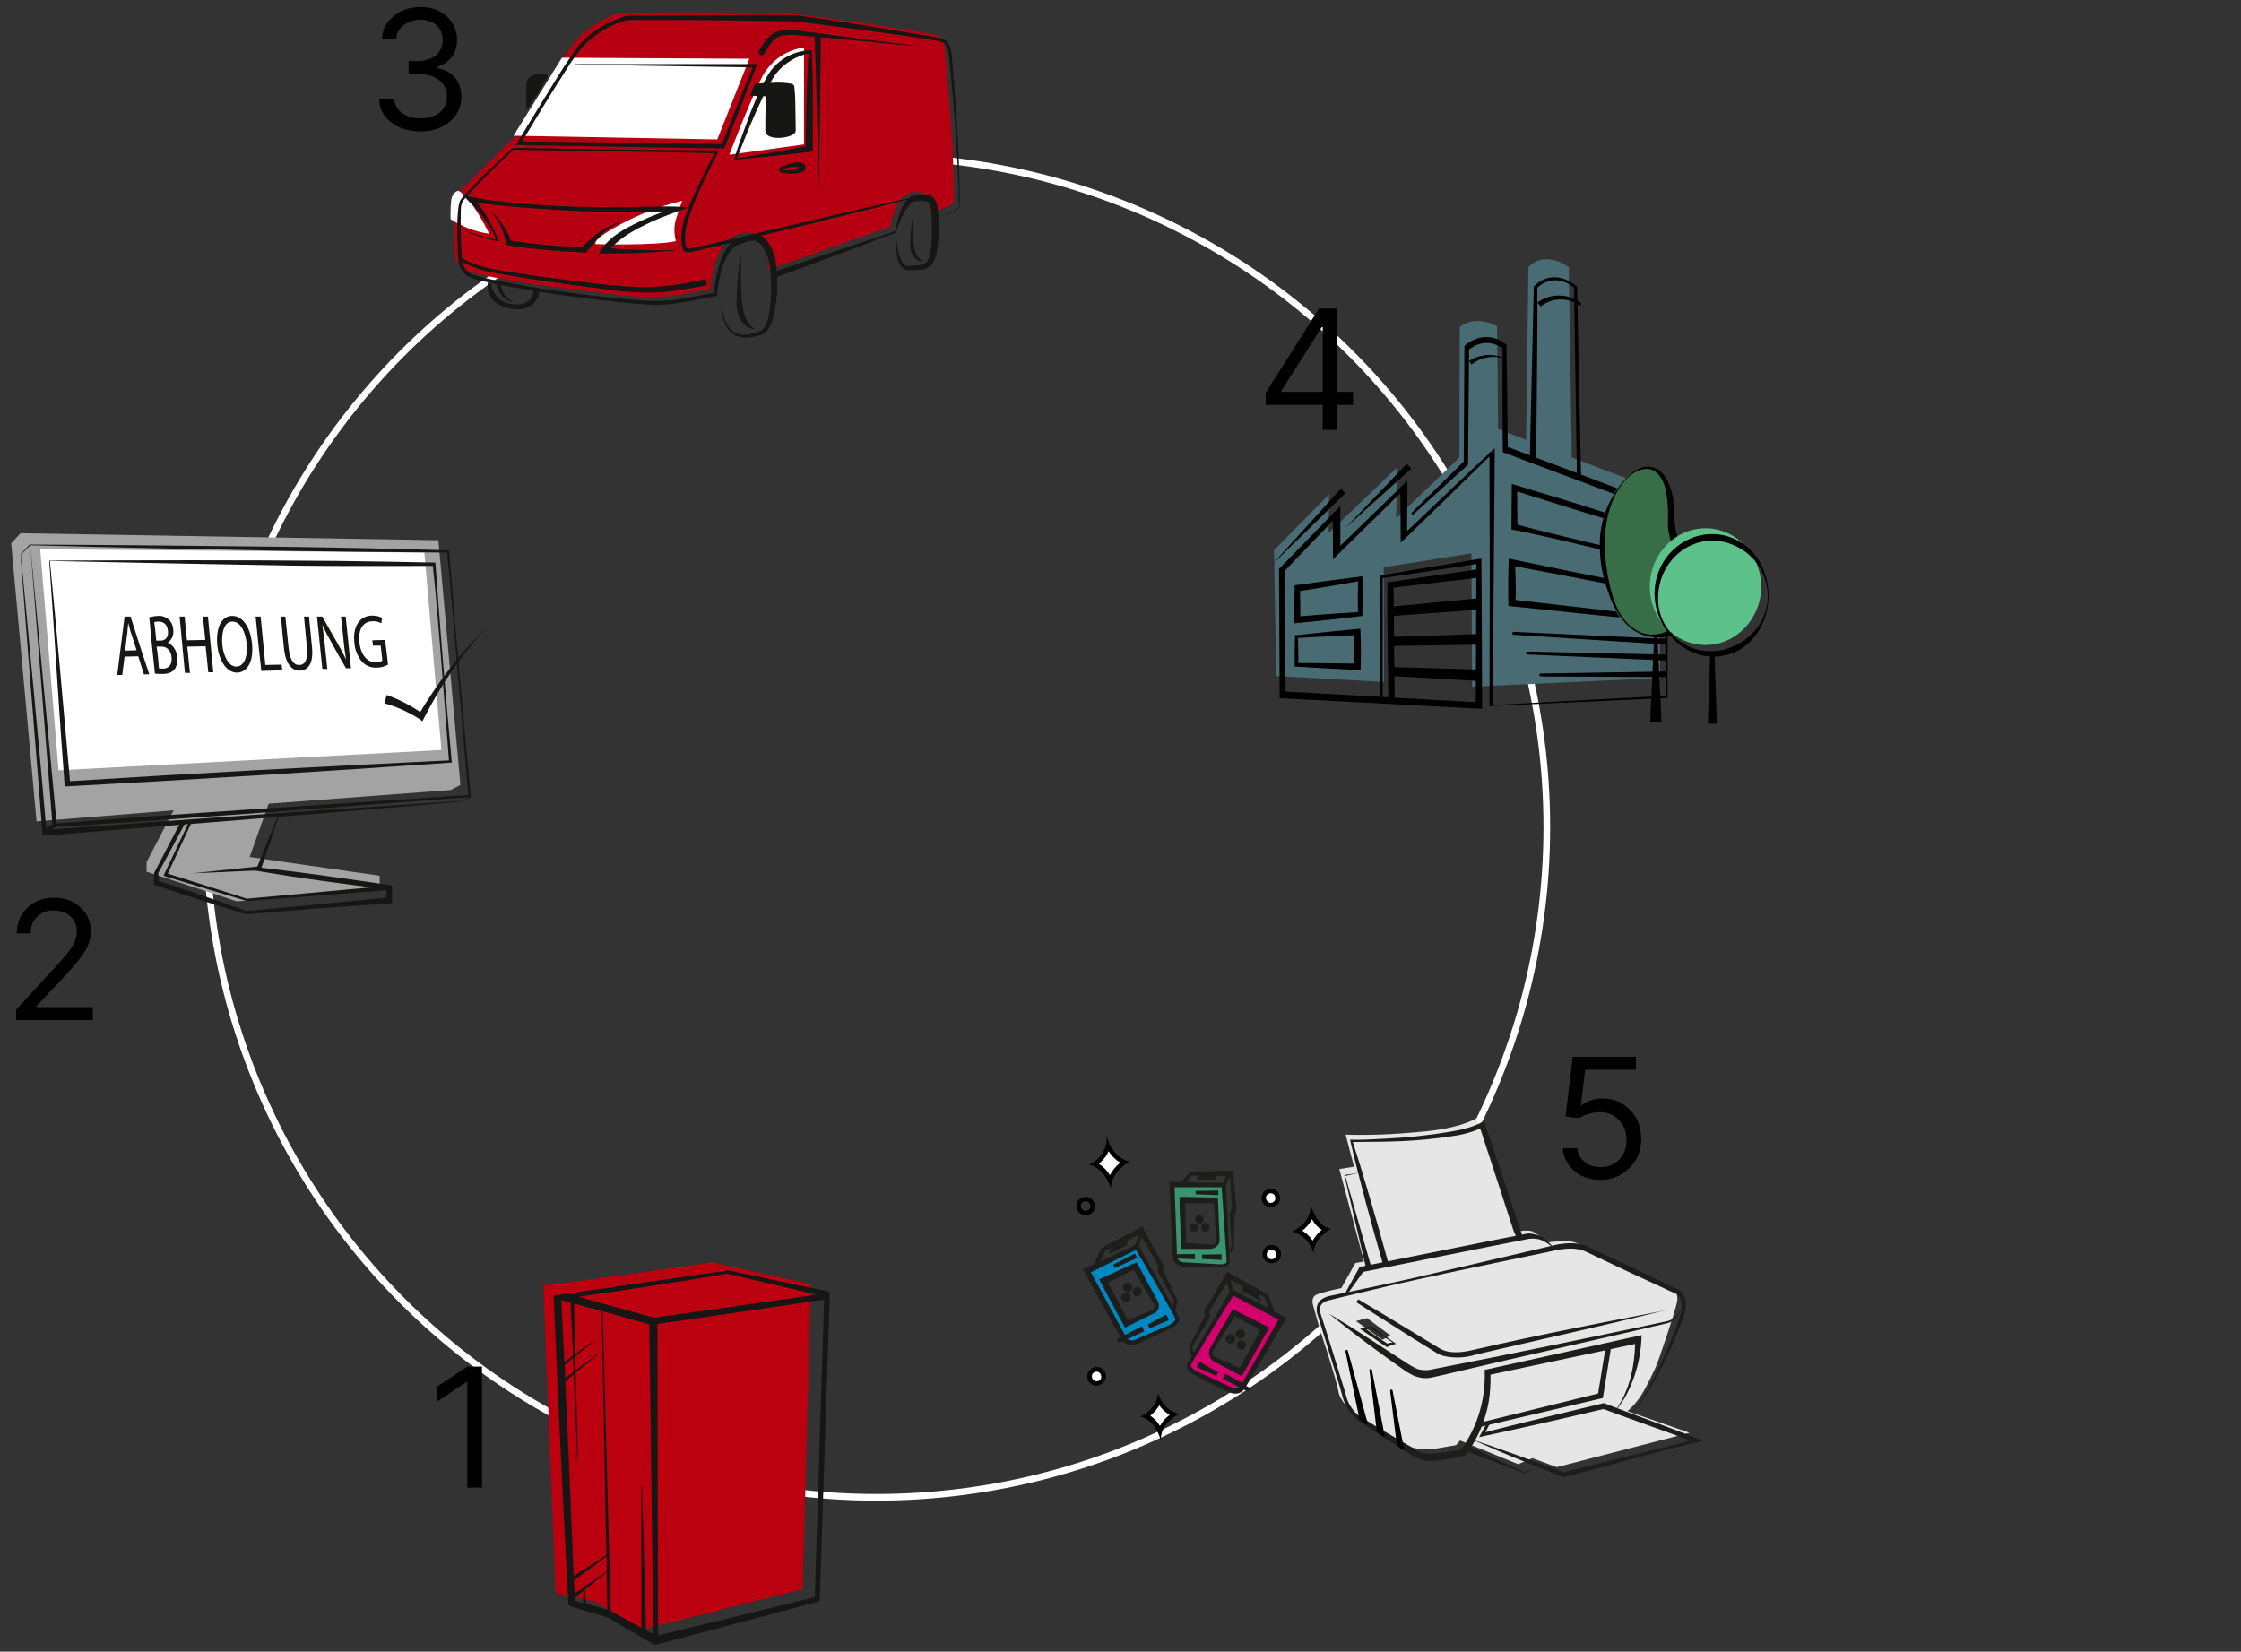 <?xml version="1.0" encoding="utf-8"?>
<!-- Generator: Adobe Illustrator 26.3.1, SVG Export Plug-In . SVG Version: 6.00 Build 0)  -->
<svg version="1.1" id="Ebene_1" xmlns="http://www.w3.org/2000/svg" xmlns:xlink="http://www.w3.org/1999/xlink" x="0px" y="0px"
	 viewBox="0 0 672 495.3" style="enable-background:new 0 0 672 495.3;" xml:space="preserve">
<rect x="0" y="0" width="672" height="495.3" fill="#333333" stroke="none"/>
<style type="text/css">
	.st0{fill:none;}
	.st1{fill:none;stroke:#FFFFFF;stroke-width:2;}
	.st2{enable-background:new    ;}
	.st3{fill:#BB0010;}
	.st4{fill:#161615;}
	.st5{fill:#A3A3A3;}
	.st6{fill:#FFFFFF;}
	.st7{clip-path:url(#SVGID_00000129204453689302696280000012286861266134379911_);}
	.st8{clip-path:url(#SVGID_00000134233024207354908540000007055503629889377673_);}
	.st9{fill:#B60011;}
	.st10{fill:#496B74;}
	.st11{fill:#376E48;}
	.st12{fill:#5DC18B;}
	.st13{fill:none;stroke:#000000;stroke-width:0.883;stroke-linejoin:round;}
	.st14{clip-path:url(#SVGID_00000124859364879609904070000009361351489348880049_);}
	.st15{clip-path:url(#SVGID_00000082334087590268815600000005680389418880313001_);}
	.st16{clip-path:url(#SVGID_00000114759251982382084880000006116210993731423657_);}
	.st17{fill:#FCFCFC;}
	.st18{fill:#D4006D;}
	.st19{fill:#1D1D1B;}
	.st20{fill:#3A9373;}
	.st21{fill:#0089C0;}
	.st22{fill:#E6E6E6;}
	.st23{fill:none;stroke:#000000;stroke-width:0.74;stroke-linejoin:round;}
</style>
<g id="Gruppe_993" transform="translate(-947.265 -2434.892)">
	<g id="Ellipse_50" transform="translate(1007 2490)">
		<circle class="st0" cx="203.1" cy="192.9" r="202"/>
		<circle class="st1" cx="203.1" cy="192.9" r="201"/>
	</g>
	<g class="st2">
		<path d="M1427.2,2788.7c-2.1,0-4-0.4-5.6-1.2c-1.7-0.8-3-2-4-3.4c-1-1.4-1.6-3.1-1.7-4.9h4.3c0.2,1.6,0.9,3,2.2,4.1
			c1.3,1.1,2.9,1.6,4.8,1.6c1.5,0,2.8-0.3,4-1c1.2-0.7,2.1-1.7,2.8-2.9c0.7-1.2,1-2.6,1-4.2c0-1.6-0.3-3-1-4.3s-1.6-2.2-2.8-3
			c-1.2-0.7-2.6-1.1-4.1-1.1c-1.1,0-2.3,0.2-3.4,0.5c-1.2,0.3-2.1,0.8-2.9,1.3l-4.1-0.5l2.2-17.9h18.9v3.9h-15.2l-1.3,10.7h0.2
			c0.7-0.6,1.7-1.1,2.8-1.5c1.1-0.4,2.3-0.6,3.5-0.6c2.2,0,4.2,0.5,6,1.6c1.7,1.1,3.1,2.5,4.1,4.3c1,1.8,1.5,3.9,1.5,6.3
			c0,2.3-0.5,4.4-1.6,6.2s-2.5,3.2-4.3,4.3C1431.6,2788.2,1429.5,2788.7,1427.2,2788.7z"/>
	</g>
	<g class="st2">
		<path d="M1091.8,2844.6v36.4h-4.4v-31.7h-0.2l-8.9,5.9v-4.5l9.1-6H1091.8z"/>
	</g>
	<g class="st2">
		<path d="M952.1,2740.9v-3.2l12-13.1c1.4-1.5,2.6-2.9,3.5-4c0.9-1.1,1.6-2.2,2-3.2c0.4-1,0.7-2.1,0.7-3.2c0-1.3-0.3-2.4-0.9-3.3
			c-0.6-0.9-1.4-1.7-2.5-2.2c-1.1-0.5-2.2-0.8-3.6-0.8c-1.4,0-2.6,0.3-3.6,0.9s-1.8,1.4-2.4,2.4c-0.6,1-0.8,2.2-0.8,3.6h-4.2
			c0-2.1,0.5-4,1.5-5.6s2.3-2.9,4-3.8c1.7-0.9,3.6-1.3,5.7-1.3c2.1,0,4,0.4,5.7,1.3c1.6,0.9,2.9,2.1,3.9,3.6
			c0.9,1.5,1.4,3.2,1.4,5.1c0,1.3-0.2,2.6-0.7,3.9s-1.3,2.7-2.5,4.2c-1.2,1.6-2.8,3.5-4.9,5.7l-8.2,8.7v0.3h16.9v3.9H952.1z"/>
	</g>
	<g class="st2">
		<path d="M1073.4,2474.3c-2.3,0-4.4-0.4-6.3-1.2c-1.8-0.8-3.3-1.9-4.4-3.4c-1.1-1.4-1.7-3.1-1.7-5h4.5c0.1,1.2,0.5,2.2,1.2,3
			s1.6,1.5,2.8,2c1.1,0.5,2.4,0.7,3.8,0.7c1.6,0,2.9-0.3,4.2-0.8c1.2-0.5,2.2-1.3,2.8-2.3c0.7-1,1-2.1,1-3.4c0-1.3-0.3-2.5-1-3.5
			c-0.7-1-1.6-1.8-2.9-2.4c-1.3-0.6-2.8-0.9-4.7-0.9h-2.9v-3.9h2.9c1.4,0,2.7-0.3,3.8-0.8c1.1-0.5,2-1.3,2.6-2.2
			c0.6-0.9,0.9-2.1,0.9-3.3c0-1.2-0.3-2.3-0.8-3.2c-0.5-0.9-1.3-1.6-2.3-2.1c-1-0.5-2.2-0.8-3.5-0.8c-1.3,0-2.4,0.2-3.5,0.7
			c-1.1,0.5-2,1.1-2.7,2s-1.1,1.9-1.1,3.1h-4.3c0.1-1.9,0.6-3.6,1.7-5c1.1-1.4,2.5-2.6,4.2-3.4c1.7-0.8,3.7-1.2,5.8-1.2
			c2.2,0,4.2,0.5,5.8,1.4c1.6,0.9,2.8,2.1,3.7,3.6s1.3,3.1,1.3,4.8c0,2-0.5,3.8-1.6,5.2s-2.5,2.4-4.4,3v0.3c2.3,0.4,4.1,1.4,5.4,2.9
			c1.3,1.6,1.9,3.5,1.9,5.8c0,2-0.5,3.7-1.6,5.3c-1.1,1.6-2.5,2.8-4.4,3.7S1075.8,2474.3,1073.4,2474.3z"/>
	</g>
	<g class="st2">
		<path d="M1326.8,2556.3v-3.6l16-25.3h2.6v5.6h-1.8l-12.1,19.1v0.3h21.5v3.9H1326.8z M1343.9,2563.8v-8.6v-1.7v-26.1h4.2v36.4
			H1343.9z"/>
	</g>
	<g id="Gruppe_987" transform="translate(268.992 2276.241)">
		<path id="Pfad_2409" class="st3" d="M841.2,544.1c0,0,9.5-0.9,50.4-6.9l29.3,6.4c0.3,0.1,0.6,0.4,0.5,0.7l-2.4,90.4
			c0,0.3-0.2,0.5-0.4,0.6l-47.4,11.9c-0.3,0.1-0.6,0-0.9-0.1l-13.5-8.1l-11.4-2.5c-0.3-0.1-0.4-0.3-0.5-0.6L841.2,544.1z"/>
		<path id="Pfad_2411" class="st4" d="M926.5,545.9l-29.9-6.3c-10.3,1.5-42.4,6.1-52.3,7.6c1.3,30.8,2.8,61.7,4.4,92.3
			c0,0.4,0.3,0.7,0.7,0.9l0,0l10.8,3.2l14,8.1c0.3,0.2,0.6,0.2,1,0.1l48.3-12.8c0.4-0.1,0.6-0.4,0.6-0.8l3-91.5
			C927.2,546.4,926.9,546,926.5,545.9 M847.6,568l2.5-2.1l0.2,4.1l-2.5,1.9C847.7,570.6,847.7,569.3,847.6,568 M850.1,565.2
			l-2.6,1.9c-0.3-6.2-0.6-12.4-0.9-18.6l2.2,0.6l0.6,0.2L850.1,565.2z M847.8,572.9l2.5-2.1l1.1,25.8c0,0.1,0.1,0.1,0.1,0.1l0,0
			c0.1,0,0.1-0.1,0.1-0.1l-0.7-26.3l6.7-5.6c0,0,0-0.1,0-0.1c0,0-0.1,0-0.1,0l-6.6,5l-0.1-4.2l5.8-4.8c0,0,0-0.1,0-0.1
			c0,0-0.1,0-0.1,0l-5.7,4.2l-0.4-15.1c2.7,0.7,5.6,1.5,8.3,2.2l1.4,73.2l-9.8,6.3C849.5,611.7,848.7,592.3,847.8,572.9
			 M860.2,629.9l-6.6,4.5l-0.1-1.7c0-0.1-0.1-0.1-0.1-0.1c-0.1,0-0.1,0.1-0.1,0.1l0,2l-2.7,1.8c-0.1-1.3-0.1-2.6-0.2-3.9l9.8-7.3
			L860.2,629.9z M850.6,637.8l2.6-2.1l-0.1,3.7l-2.5-0.7C850.6,638.4,850.6,638.1,850.6,637.8 M854,639.6l-0.3-4.3l6.5-5.2l0.2,11.3
			L854,639.6z M872,647.5l-1.2-43.3c0-0.1-0.1-0.1-0.1-0.1l0,0c-0.1,0-0.1,0.1-0.1,0.1l0,42.6c-3.6-2-8.1-4.4-9.2-5l-2.4-89.9
			l0.5,0.1l13.5,3.8l1.2,93L872,647.5 M874.4,553.8l-14.2-3.9c-2.7-0.7-5.6-1.6-8.4-2.4c14.8-2.1,30.4-4.5,44.6-6.9l26.8,6.3
			L874.4,553.8z M922.6,637.6l-47,11.5l-0.2-93.4l50-7.3L922.6,637.6z"/>
	</g>
	<g id="Gruppe_983" transform="translate(949.622 2603.897)">
		<path id="Pfad_2544" class="st5" d="M3.8-9.1l-2.8,3l7.6,83.4l41.1-3.3l-8.1,15.5v2.9l27.1,8.9l42.8-3.8v-3.9l-39-5.6l5.7-16
			l54.6-4.1l2.9-1.5l-6.6-73.4L3.8-9.1z"/>
		<path id="Pfad_2545" class="st6" d="M9.7-4.3L15.2,62l114.8-6.1l-5.1-59.2L9.7-4.3z"/>
		<g id="Gruppe_982" transform="translate(0)">
			<g>
				<defs>
					<rect id="SVGID_1_" x="1.1" y="-9.1" width="142.4" height="114.2"/>
				</defs>
				<clipPath id="SVGID_00000069383172190423569380000010881816634438726308_">
					<use xlink:href="#SVGID_1_"  style="overflow:visible;"/>
				</clipPath>
				<g id="Gruppe_981" style="clip-path:url(#SVGID_00000069383172190423569380000010881816634438726308_);">
					<path id="Pfad_2546" class="st4" d="M3.8-2.7l2.7-3l0,0h0.1C32.2-5.6,59.4-5.3,85-5c14.4,0.2,32.6,0.6,47,1l0.3,0l0,0.3
						c1,10.6,2.1,26,3.1,36.7c0.8,9.1,2.6,27.6,3.4,36.7l0,0.3l-0.3,0c-39.7,3-85.7,6.6-124.2,9l-3,1.9l-0.9,0.5
						C8.6,57.5,5.5,21.1,3.8-2.7 M3.9-2.6C6.1,20.6,9.6,57,11.6,80.4l-1-0.5l3-1.9c40.2-3.2,84.5-5.9,124.8-8.6l-0.3,0.3
						c-0.8-9.2-2.3-27.6-3.2-36.7C134,22.3,132.8,7,131.7-3.6l0.3,0.3c-14.5-0.1-32.6-0.3-47-0.5c-25.6-0.5-52.8-1-78.4-1.7l0.1,0
						L3.9-2.6z"/>
					<path id="Pfad_2547" class="st4" d="M138.9,70.1l-3.2,1.3c0,0,0,0,0,0c-39.2,3.4-85.9,7.1-125.1,10.2l-0.1-1.7
						c39.2-2.9,85.9-6.2,125.2-8.7l0,0l3.2-1.3L138.9,70.1z"/>
					<path id="Pfad_2548" class="st4" d="M13.4,78.6L6.7-5.6l8,84.2L13.4,78.6z"/>
					<path id="Pfad_2549" class="st4" d="M12.4-0.9c28.3-0.1,58.1-0.2,86.4,0.1c9.8,0.1,19.6,0.3,29.4,0.5c0.7,10,1.5,20,2.3,30
						c0.6,7.4,1.9,22.2,2.6,29.6l0,0.4l-0.4,0c-37.5,2.6-77.3,5.1-114.9,7.1l-0.8,0L17,66.1C15.5,47,13.8,18.4,12.4-0.9 M12.6-0.8
						c1.9,19.3,4.4,47.7,6.1,66.8l-0.9-0.7c37.5-2.4,77.3-4.5,114.9-6.3l-0.4,0.5c-1.1-13.8-2.3-30.7-3.5-44.4
						c-0.4-4.9-0.9-9.9-1.4-14.8l0.4,0.4c-14.4,0-28.7,0.1-43-0.1C62.9,0.2,34.6-0.3,12.6-0.8"/>
					<path id="Pfad_2550" class="st4" d="M53.2,77.8L45,93l0.1-0.3l0.2,3L44.7,95c4.5,1.4,9,3,13.5,4.5c3.7,1.3,10.3,3.5,13.3,4.7
						c12-1.1,30.7-2.9,42.7-4.1l-0.7,0.8l0-3.9l0.7,0.8c-5.8-0.8-13.9-1.8-19.6-2.6c-6-0.8-14.3-2.1-20.3-3.1l0.3-0.7l3.2-8
						c1-2.3,2.3-5.7,3.3-7.9l0.2,0.1c-1.5,4.6-3.9,11.6-5.5,16.3l-0.5-0.8l9.8,1.2c9.7,1.2,20.4,2.8,30.1,4.2c0,0.4,0,4.1,0,4.6
						l0,0.7l-0.7,0.1L93,103.4c-5.4,0.4-16.1,1.3-21.5,1.8c-4-1.2-9.7-3-13.7-4.3c-4.7-1.5-9.4-3-14.1-4.6l0-0.5l0.2-3l0-0.2
						l0.1-0.1l8-15.3L53.2,77.8z"/>
					<path id="Pfad_2551" class="st4" d="M114.4,97.9l-42.7,3.3c0,0-24.5-7.4-24.5-7.4l-0.5-0.2l0.2-0.5l7.6-16l0.7,0.3l-7.5,16.1
						l-0.3-0.7c0,0,24.8,7.8,24.2,7.7l42.6-3.9L114.4,97.9z"/>
					<path id="Pfad_2552" class="st4" d="M75.4,92l-20.2,0.9l20.1-2.1L75.4,92z"/>
					<path id="Pfad_2553" class="st4" d="M35,27.9c-0.3,2.2-0.4,3.3-0.7,5.5l-1.5,0c0.7-5.8,1.5-11.7,2.2-17.5h1.8
						c1.8,5.8,3.7,11.5,5.6,17.3l-1.6,0c-0.7-2.2-1-3.2-1.7-5.4L35,27.9z M38.6,26c-0.6-2-1-3-1.6-5c-0.4-1.1-0.6-2.2-0.9-3.2h0
						c-0.1,1-0.2,2.1-0.3,3.2c-0.3,2-0.4,3-0.6,5.1L38.6,26"/>
					<path id="Pfad_2554" class="st4" d="M42.4,16.1c0.9-0.2,1.8-0.4,2.7-0.4c1.2-0.1,2.4,0.4,3.3,1.2c0.7,0.8,1.2,1.9,1.2,3
						c0.2,1.5-0.4,2.9-1.6,3.8c0,0,0,0,0,0.1c1.1,0.4,2.5,1.7,2.8,4.2c0.2,1.2-0.1,2.4-0.6,3.4c-0.7,1.1-1.9,1.7-3.8,1.7
						c-0.8,0-1.5,0-2.3-0.1C43.5,27.4,42.9,21.8,42.4,16.1 M44.5,23.1l1.3,0c1.6,0,2.4-1.2,2.2-2.9c-0.2-2-1.3-2.8-2.8-2.8
						c-0.4,0-0.9,0-1.3,0.2C44.2,19.8,44.3,20.9,44.5,23.1 M45.3,31.4c0.4,0.1,0.8,0.1,1.2,0.1c1.5,0,2.8-0.9,2.6-3.4
						c-0.2-2.3-1.7-3.3-3.3-3.2l-1.2,0C45,27.4,45.1,28.8,45.3,31.4"/>
					<path id="Pfad_2555" class="st4" d="M53,15.9c0.3,2.8,0.4,4.2,0.7,7.1l5.5-0.1c-0.3-2.8-0.4-4.2-0.7-7h1.5l1.6,16.7l-1.5,0
						c-0.3-3.1-0.5-4.7-0.8-7.8l-5.5,0.1c0.3,3.2,0.5,4.8,0.8,7.9l-1.5,0c-0.5-5.6-1.1-11.3-1.6-16.9L53,15.9"/>
					<path id="Pfad_2556" class="st4" d="M73.2,23.9c0.6,5.6-1.5,8.7-4.4,8.8c-3,0.1-5.5-3.3-6-8.3c-0.5-5.3,1.4-8.7,4.4-8.7
						C70.3,15.6,72.7,19,73.2,23.9 M64.3,24.3c0.3,3.5,2,6.7,4.3,6.6c2.3-0.1,3.4-3.2,3-6.9c-0.3-3.3-1.8-6.7-4.3-6.6
						C64.9,17.4,64,20.6,64.3,24.3"/>
					<path id="Pfad_2557" class="st4" d="M74.3,15.9h1.5l1.4,14.5l4.9-0.1c0.1,0.7,0.1,1,0.2,1.7l-6.3,0.2
						C75.4,26.7,74.8,21.3,74.3,15.9"/>
					<path id="Pfad_2558" class="st4" d="M83.2,15.9c0.4,3.8,0.6,5.7,1,9.5c0.4,3.6,1.6,5.1,3.2,5c1.7,0,2.6-1.6,2.3-5.1l-0.9-9.4
						h1.5l0.9,9.2c0.5,4.9-1.2,6.9-3.6,7c-2.3,0.1-4.3-1.8-4.8-6.7c-0.4-3.8-0.6-5.7-0.9-9.5L83.2,15.9"/>
					<path id="Pfad_2559" class="st4" d="M94.3,31.6l-1.6-15.7h1.6c1.8,3.2,2.7,4.8,4.5,7.9c1,1.8,1.9,3.4,2.6,5l0,0
						c-0.3-2.1-0.6-4-0.8-6.4c-0.3-2.6-0.4-3.9-0.7-6.5h1.4l1.6,15.5l-1.5,0c-1.8-3.1-2.7-4.7-4.4-7.8c-1-1.7-1.9-3.5-2.7-5.2l0,0
						c0.3,2,0.5,3.9,0.8,6.5l0.7,6.7L94.3,31.6"/>
					<path id="Pfad_2560" class="st4" d="M114,30.3c-1.1,0.6-2.2,0.9-3.4,0.9c-1.7,0.1-3.4-0.6-4.5-1.9c-1.3-1.6-2.1-3.6-2.2-5.7
						c-0.5-4.6,1.5-8,5.4-8c1,0,2,0.2,2.9,0.7c-0.1,0.6-0.1,1-0.2,1.6c-0.8-0.4-1.7-0.7-2.6-0.6c-2.8,0-4.4,2.3-4,6.2
						c0.4,3.9,2.4,6.2,5,6.1c0.7,0,1.3-0.1,1.9-0.5c-0.2-1.8-0.3-2.7-0.5-4.5l-2.3,0l-0.2-1.6l3.8-0.1C113.5,26,113.7,27.4,114,30.3
						"/>
					<path id="Pfad_2561" class="st4" d="M113.6,39.4c3.9,1.4,7.5,3.3,10.9,5.7l-1.4,0.3c5.7-9.5,12.3-18.5,20.4-26
						c-7.6,7.9-13.7,17.2-18.7,26.9l-0.5,1l-0.9-0.7c-3.3-2.1-6.8-3.7-10.5-4.7L113.6,39.4"/>
				</g>
			</g>
		</g>
	</g>
	<g id="Gruppe_972" transform="translate(1081.265 2447.6)">
		<g>
			<defs>
				<rect id="SVGID_00000014625749485205676000000002358212564929590189_" x="1.1" y="-9.1" width="152.7" height="97.5"/>
			</defs>
			<clipPath id="SVGID_00000031171517641646691250000012748252637181521342_">
				<use xlink:href="#SVGID_00000014625749485205676000000002358212564929590189_"  style="overflow:visible;"/>
			</clipPath>
			<g id="Gruppe_971" style="clip-path:url(#SVGID_00000031171517641646691250000012748252637181521342_);">
				<path id="Pfad_2466" class="st9" d="M33.2,7.2c2-3.1,4.1-6,6.5-8.8c2.1-2.3,9.6-7.2,12.9-7.3c4.8-0.2,44.4-0.2,49.8,0.2
					c5.8,0.4,42,5.7,44.1,6.5c1.5,0.4,2.6,1.7,2.7,3.2c0.2,1.3,2.2,24.8,2.4,30s0.5,13.1,0.5,14.7c0,1.6,0.2,2.6-1.5,3.4
					S145,51,145,51c-0.1-1.2-0.3-2.4-0.5-3.6c-0.2-1.3-1.3-2.3-2.6-2.4c-1.8-0.4-3.7,0.1-5.1,1.3c-2.1,2.5-3.4,5.6-3.7,8.9
					L96.6,68.1c0,0-0.2-8.6-3.7-10.4c-4.3-2.2-9.1,1.7-9.8,2.8c-2.5,4.1-3.9,8.7-4,13.4c0,0-5.3,1.1-8.4,1.6
					c-5.1,0.9-10.4,1.1-15.5,0.6c-7.2-0.6-31.7-3.8-36.2-4.7s-9.1-1.7-11-2.3s-4.6-1.5-5.2-3.8C2.1,63.1,2,49.9,2.3,48.3
					c0.2-1.4,0.8-2.7,1.7-3.7C4.7,43.7,20,28.7,20,28.7L33.2,7.2z"/>
				<path id="Pfad_2467" class="st6" d="M84.7,33.7l22.4-3.1v-29c0,0-8.7,0.4-13.1,9.8S84.7,33.7,84.7,33.7"/>
				<path id="Pfad_2468" class="st6" d="M81.1,29.1l9.6-24.2L34.5,4.6L20,28L81.1,29.1z"/>
				<path id="Pfad_2469" class="st6" d="M1.1,53c3.5,2.3,7.5,3.8,11.6,4.4c0,0-5.3-11.1-9.3-12.9c0,0-1.8,0.3-2.1,2.9S1.1,53,1.1,53
					"/>
				<path id="Pfad_2470" class="st6" d="M44.6,60.5c0,0,17.7,0.5,24.1-0.9c-0.7-2.4-0.6-4.9,0.2-7.2c1.3-4.1,1.7-4.9,1.7-4.9
					c-7.6,1.8-14.9,4.8-21.6,8.8C43.5,59.6,44.6,60.5,44.6,60.5"/>
				<path id="Pfad_2471" class="st4" d="M147.1,44.9c-23.7,6-49.1,12.3-72.9,17.8c-0.5,0.1-1,0.2-1.5,0.3c-2.5,0.3-2.4-3.3-2.4-5
					c0.3-4.6,2.3-8.9,4.2-13.1c1.9-4.2,3.9-8.2,6.1-12.2l0.3,0.6c-19.2-0.6-42.5-0.7-61-1.1c-5,4.9-10.2,9.6-14.8,15
					c-0.1,0.1-0.2,0.2-0.3,0.4l-0.2,0.4c-0.3,0.7-0.4,1.4-0.4,2.1C4.1,54.3,4.1,58.7,4.4,63l0.1,1.9c0,2,1.2,3.9,3.1,4.7
					c2.1,0.6,4.2,1.2,6.3,1.6c12.3,2.5,24.6,4.3,37.1,5.5c6.2,0.6,12.4,1.4,18.6,0.3c3.7-0.6,7.4-1.3,11-2L80,75.5
					c0.1-1.6,0.4-3.1,0.7-4.6c0.5-3.1,1.5-6.1,3-8.9c0.7-1.1,1.6-2,2.7-2.6c1.1-0.5,2.2-1,3.3-1.4c3.5-1.3,5.9,0.2,7.5,3.4
					c1.4,2.5,1.6,5.4,1.8,8.1c0.2,3.1,0.1,6.2-0.4,9.3c-0.4,2.7-1.1,6.8-3.5,8.5l-0.3,0.2l-0.2,0.1c-0.7,0.2-1.4,0.4-2.1,0.6
					c-7.2,1.7-9.9-2.9-10.2-9.4l0.1,0c0.2,1.5,0.5,3,1,4.4c1.1,3,3.3,4.8,6.6,4.4c1.5-0.2,2.9-0.5,4.2-1.1c2-1.2,2.5-5.5,2.8-7.7
					c0.3-3,0.3-6,0.1-9c-0.2-2.9-0.6-5.8-2.3-8.3c-1.2-2-2.7-2.4-4.8-1.7c-0.9,0.3-1.7,0.6-2.6,0.9c-0.5,0.2-0.9,0.4-1.3,0.7
					c-3.4,3-4.6,9.7-5.1,14.2L81.2,76c-2.6,0.5-5.2,1-7.8,1.5c-2.5,0.4-5,0.9-7.5,1.1c-2.5,0.2-5.1,0.1-7.6-0.1
					c-7.5-0.6-15-1.5-22.4-2.5c-8.7-1.3-17.4-2.6-25.9-4.6c-1.3-0.3-2.5-0.7-3.7-1.3C4.5,69,3.5,67,3.4,65l-0.1-1.9
					c-0.1-2.5-0.2-5-0.2-7.5c0-1.9,0.1-3.8,0.3-5.7C3.5,49,3.7,48.2,4,47.4c0.6-0.9,1.4-1.8,2.2-2.6c4.3-4.6,9-8.9,13.6-13.2
					c19.5,0.4,41.7,0.7,61.2,0.8h0.6L81.3,33c-2.1,4-4.1,8.1-5.9,12.3c-1.4,3.1-2.6,6.2-3.5,9.5c-0.4,2.1-0.8,4.4-0.2,6.4
					c0.1,0.3,0.3,0.7,0.7,0.7c0.5-0.1,1.1-0.2,1.6-0.3C97.9,56.3,123.4,49.8,147.1,44.9"/>
				<path id="Pfad_2472" class="st4" d="M51.5,54.2c-4,1.7-6.9,5.1-9.5,8.5L41.7,63l-0.5,0c-7.8-0.3-15.5-1-23.2-2.2
					c-0.4-1.7-0.9-3.4-1.6-5.1c-0.7-1.5-1.5-2.9-2.5-4.3l0.1-0.1c1.8,1.8,3.3,3.9,4.4,6.2c0.4,0.8,0.7,1.6,0.9,2.5l-0.6-0.6
					c7.4,1,14.9,2,22.5,1.8l-0.7,0.3c3.1-3.2,6.6-6.2,10.9-7.4L51.5,54.2"/>
				<path id="Pfad_2473" class="st4" d="M4.9,56c3.3,1.6,6.8,2.6,10.4,3.2l-0.2,0.3c-1.6-3.3-3.6-6.4-5.9-9.2
					c-0.8-0.9-1.6-1.7-2.5-2.5l-2.1-2.3l2.8,0.9c2.6,0.5,5.1,0.9,7.7,1.2c7.8,0.9,15.6,1.4,23.5,1.7c5.2,0.1,10.5,0.2,15.7,0.1
					c6.1,0,12.3-0.5,18.4,0.1c-2.9,0.9-5.8,2-8.6,3.1c-5.8,2.5-12,5.4-16.1,10.4l-0.7-1.4c1.8,0.1,3.6,0.3,5.4,0.4
					c5.4,0.3,10.8,0.5,16.3,0.2l0,0.1c-3.6,0.4-7.2,0.7-10.9,0.8c-4.2,0.2-8.4,0.2-12.5,0.2l0.9-1.4c2.7-3.9,6.8-6,10.9-8
					c4-1.9,8.2-3.5,12.5-4.6c0,0,0.2,1,0.2,1c-4.6,0.5-9.2,0.7-13.8,0.6c-15.1,0-30.2-0.8-45.2-2.5C9.6,48.3,8.3,48,7,48l0.6-1.4
					c1.8,1.8,3.4,3.8,4.6,6c1.2,2.1,2.3,4.4,3.3,6.7l0.2,0.4c-2.8-0.5-5.6-1.3-8.3-2.4C6.5,56.9,5.7,56.5,4.9,56L4.9,56z"/>
				<path id="Pfad_2474" class="st4" d="M13.2,72c0.2,2.4,1.6,4.6,3.8,5.8c1.3,0.6,2.8,0.8,4.2,0.8c2.7,0,4.7-1.6,4.8-4.4h1.8
					c-0.1,2.1-1.2,4-3.1,5.1c-2.7,1.4-6.4,0.7-9-0.6c-1.6-0.8-2.7-2.1-3.2-3.8c-0.3-0.9-0.4-1.9-0.2-2.9L13.2,72"/>
				<path id="Pfad_2475" class="st4" d="M97.9,68.9c10.1-3.5,22-7.5,32.1-10.8c1.5-0.5,3.1-1,4.6-1.6l-0.1,0.2
					c0.5-3.2,1.8-9.2,5.1-10.7c0.3-0.1,0.7-0.2,1-0.2c0.8-0.1,1.7-0.2,2.5-0.2c0.9-0.1,1.8,0.2,2.5,0.7c0.9,0.8,1.4,1.9,1.5,3.1
					c0.2,1.1,0.3,2.3,0.4,3.4c0.2,3.4,0,6.7-0.6,10.1c-0.4,2.6-1.8,5-4.6,5.3c-1.3,0.1-2.5,0.1-3.8,0.1c-3.7-0.1-3.8-5.8-3.7-8.5
					h0.1c0.2,2,0.9,6.9,3.2,7.3c0.1,0,0.2,0,0.3,0c1.2-0.1,2.4-0.2,3.6-0.3c1.4-0.3,2.5-1.3,2.7-2.7c0.9-3.6,0.8-7.4,0.7-11.1
					c0-1.1-0.1-2.1-0.3-3.1c-0.1-0.7-0.3-1.4-0.8-2c-0.7-0.5-2-0.3-3-0.3c-0.2,0-0.9,0-1.1,0.1c-0.5,0.1-1,0.4-1.3,0.8
					c-2.1,2.3-3.2,5.5-4.2,8.5l0,0.1l-0.1,0c-5.2,1.8-12.9,4.9-18.1,6.8c-2.9,1.1-10.8,4-13.6,5l-4.5,1.7L97.9,68.9z"/>
				<path id="Pfad_2476" class="st4" d="M146.5,52.5c2.1-0.4,4.1-1.2,6-2.2l0.3-0.2l0.3-0.3c0.6-0.5,0.4-1.5,0.4-2.2
					c0-1.1,0-2.1,0-3.2c-0.5-12.8-1.5-25.6-2.7-38.3c-0.3-2-0.2-4.2-1.6-5.8c-0.6-0.6-1.7-0.6-2.8-0.9c-9.5-1.6-19-2.7-28.5-4
					c-4.4-0.5-9.9-1.4-14.2-1.7C92.1-6.5,78.7-6.7,67-6.7c-2,0-7.6,0-9.6,0c-0.6,0-2.2,0-2.8,0c-0.9,0.1-1.7,0.3-2.5,0.6
					C47.9-4.6,44.1-2.2,41,1c-2,2.4-3.9,5-5.5,7.7c-4.6,7.1-9,14.5-13.4,21.8l-0.4-0.8c10.3,0.1,36,0.4,45.9,0.6l15.3,0.2l-0.6,0.4
					c2.4-6,7.2-18.1,9.7-24.1l0.5,0.7L79,7.3C67,7.1,50.5,6.9,38.5,6.6V6.5L52,6.5c12,0,28.4,0,40.4,0h0.7l-0.3,0.7
					c-2.4,6.2-7.2,18.4-9.6,24.6c-7.8-0.1-23.2-0.3-31-0.5l-30.6-0.5l-0.9,0c2.3-3.9,4.7-7.8,7.1-11.7c3.8-6.1,7.4-12.4,11.8-18.2
					C42-1.8,44.8-4,48-5.6c1.2-0.6,2.5-1.2,3.7-1.7c0.9-0.4,1.9-0.6,2.9-0.7C56.2-8,59-8,60.6-8c9.9,0,22.1-0.1,32-0.2
					c2.1,0,4.3,0,6.4,0c1.9,0.1,4.6,0,6.5,0.2c12.8,1.6,26.7,4.1,39.6,6.2l0.8,0.1l0.8,0.2c1.1,0.3,2.3,0.3,3.2,1.2
					c1.5,1.7,1.5,4.2,1.7,6.3c0.4,4.3,0.7,8.5,1,12.8c0.6,9.6,1.2,19.2,1.2,28.8c-0.1,0.8,0.1,1.7-0.5,2.3l-0.3,0.3
					c-1,0.7-2.1,1.2-3.3,1.5c-1,0.3-2,0.6-3.1,0.8L146.5,52.5z"/>
				<path id="Pfad_2477" class="st4" d="M93.6,2.5c2.9-5.2,5.2-6.7,11.2-6.1c8.7,1.1,29.6,3.9,38.6,5c-9.1-0.8-29.9-2.9-38.7-3.6
					c-2.3-0.1-4.9-0.2-6.7,1.5c-1.1,1.2-2.1,2.6-2.8,4.1C95,3.8,94.5,4,94,3.7S93.4,2.9,93.6,2.5"/>
				<path id="Pfad_2478" class="st4" d="M29.4,10.6c0,0-4.9-1.2-5.1,2.1c-0.1,2-0.1,4,0,6L29.4,10.6z"/>
				<path id="Pfad_2479" class="st4" d="M28.6,10.9c0.1,0.3,0.3,0.5,0.6,0.5c0,0-0.1,0-0.1,0c-1.5-0.4-4.1-0.6-4.2,1.5
					c0,0.2-0.1,0.9-0.1,1.1c-0.1,1.5-0.1,3.1,0.1,4.6l-1.1-0.3c0.7-1.3,1.5-2.6,2.3-3.8C26.7,13.7,27.9,11.8,28.6,10.9 M30.3,10.2
					c-1.2,2.1-2.7,4.7-4,6.7c-0.4,0.7-0.9,1.4-1.4,2.1l-1.2,1.4l0.1-1.7c-0.1-1.8-0.1-3.7,0-5.5c-0.2-3.5,3-4,5.8-3.6
					c0,0,0.1,0,0.2,0C29.9,9.7,30.1,9.9,30.3,10.2"/>
				<path id="Pfad_2480" class="st4" d="M92.5,12.5c0,0,10.8-0.2,11.1,0.7s0.4,12.1,0.4,13.1c0,1.7-7.7,2.5-7.8,0.1
					c-0.1-1.7,0-10.9,0-10.9l-4.6-0.1L92.5,12.5z"/>
				<path id="Pfad_2481" class="st4" d="M92.4,12.4C92.5,12.4,92.5,12.4,92.4,12.4L92.4,12.4l0.1,0c0,0,0.2,0,0.3,0
					c1.7-0.2,3.5-0.3,5.2-0.3c1.8-0.1,3.6,0,5.3,0.3c0.5,0.1,0.8,0.4,0.9,0.9c0.2,1.8,0.3,3.5,0.3,5.3c0,1,0.1,6,0.1,6.9l0,0.7v0.2
					c0,0.3-0.1,0.6-0.4,0.9c-1.5,1.6-8.8,2.3-8.7-0.9c0-0.6,0-1.8,0-2.4c0-1.8,0.1-6.5,0.1-8.3l0.5,0.5l-4.6-0.2L91,15.8
					C91.1,15.6,92.3,12.7,92.4,12.4 M92.5,12.6c-0.2,1-0.4,2-0.6,3l-0.3-0.5c0.2,0,5,0,5,0c0.1,2.8,0.1,7.4,0.2,10.2
					c0,0.3,0,0.9,0,1.2c0.3,1.1,3.4,0.9,4.3,0.7c0.8-0.1,1.6-0.4,2.2-0.8c0,0,0,0,0,0v-0.2c0-3.4-0.1-7-0.2-10.3
					c0-0.6,0-1.7-0.1-2.3c0,0,0-0.1,0-0.1c0.1,0.2,0.1,0.2,0.1,0.2c-1.7-0.4-3.4-0.6-5.1-0.7c-1.4-0.1-3.8-0.2-5.2-0.3l-0.2,0
					L92.5,12.6L92.5,12.6L92.5,12.6C92.5,12.6,92.5,12.6,92.5,12.6"/>
				<path id="Pfad_2482" class="st4" d="M86.3,35.2c-0.1-0.2,0-0.4,0-0.7l0.1-0.3l0.2-0.6c0.9-2.9,1.9-5.7,3-8.6
					c1.7-4.9,3.7-9.7,6.2-14.4c2.6-4.9,7.6-8.1,13.2-8.2l0.4-0.1c0.1,2.6,0.2,5.1,0.3,7.7c0.1,7.6,0.1,15.1,0,22.7
					C101.9,33.8,93.8,34.4,86.3,35.2 M86.8,34.8c5.4-0.8,11-1.9,16.3-2.8c1.8-0.3,3.5-0.6,5.3-0.9l-0.8,0.9c0-7.3,0.2-14.6,0.5-21.9
					c0.1-2.4,0.2-4.9,0.4-7.3c0,0,0.4,0.4,0.4,0.4c-4.1,0.8-7.7,3-10.3,6.3c-1.4,2.1-2.6,4.3-3.7,6.6c-2.9,6-5.4,12.2-7.8,18.4
					L87,34.8L86.9,35l0,0.1c0,0,0,0,0,0C86.9,34.9,86.9,34.8,86.8,34.8"/>
				<path id="Pfad_2483" class="st4" d="M100.5,38.2C100.5,38.2,100.4,38.2,100.5,38.2C100.4,38.2,100.4,38.2,100.5,38.2
					C100.5,38.2,100.5,38.2,100.5,38.2c1.6,0.3,3.2,0.1,4.7-0.5c0.3-0.1,0.6-0.2,0.8-0.5c-0.1,0-0.1,0.2-0.1,0.3
					c0,0.1,0.1,0.2,0.2,0.2c-0.3-0.2-0.5-0.2-0.8-0.3c-1.4-0.2-2.9,0-4.3,0.5C100.7,38.1,100.6,38.1,100.5,38.2
					C100.4,38.3,100.5,38.4,100.5,38.2 M99.6,38.3c0-0.8,1.1-1.2,1.7-1.4c1.2-0.5,2.5-0.8,3.8-0.9c0.6-0.1,1.3,0.1,1.8,0.4
					c0.6,0.4,0.8,1.2,0.4,1.9c0,0,0,0,0,0c-0.5,0.5-1.1,0.9-1.8,0.9C104.5,39.4,99.8,39.7,99.6,38.3"/>
				<path id="Pfad_2484" class="st4" d="M112.1-2.1c0,3.5,0,9-0.1,12.6c-0.1,11.6-0.1,24.5-0.7,36.1l-0.1,1.6c0-1,0.1-2.2,0.1-3.1
					c0.1-10.9-0.3-23.5-0.6-34.5c-0.1-3.1-0.3-9.4-0.4-12.5L112.1-2.1"/>
				<path id="Pfad_2485" class="st4" d="M4.2,64.5c3.9,2.5,8.6,3.4,13.1,4.1c7.7,1.2,15.5,2.3,23.2,3.2c4.6,0.6,9.3,1.1,14,1.4
					c4.6,0.4,9.3,0.2,13.9-0.5c3.1-0.4,6.1-1,9.2-1.7l0.4,1.8c-3.1,0.7-6.2,1.2-9.3,1.6c-4.7,0.7-9.5,0.8-14.2,0.4
					c-1.2-0.1-3.5-0.3-4.7-0.5c-12.4-1.5-24.9-3.2-37.2-5.5c-3.1-0.7-6.1-1.9-8.9-3.5L4.2,64.5"/>
				<path id="Pfad_2486" class="st4" d="M88.2,63.5c0,3-0.1,6,0,9c0,2.2,0.2,4.4,0.5,6.6c0.2,1.6,0.7,3.1,1.4,4.6
					c0.5,0.8,1.1,1.5,1.9,2.1l0,0.2c-2.5-0.3-4.2-2.7-4.8-5c-0.3-1.3-0.4-2.6-0.3-3.9c0-1.5,0.1-3,0.2-4.6c0.2-3,0.5-6,1-9
					L88.2,63.5"/>
				<path id="Pfad_2487" class="st4" d="M16.1,72.2c0.1,1.3,0.6,2.5,1.2,3.5c0.6,0.8,1.4,1.5,2.4,1.9l0,0.2c-2.5-0.3-4.2-2.7-4.8-5
					c-0.1-0.3-0.2-0.6-0.2-1L16.1,72.2z"/>
				<path id="Pfad_2488" class="st4" d="M139.8,51.7c0,2.5-0.1,5.1,0.1,7.6c0.2,2.4,0.5,4.9,2.7,6.3l0,0.1c-1.8-0.1-3.1-1.8-3.5-3.4
					c-0.2-1-0.2-2-0.1-3c0.1-2.6,0.3-5.1,0.8-7.6L139.8,51.7"/>
			</g>
		</g>
	</g>
	<g id="Gruppe_988" transform="translate(797.391 356.41)">
		<path id="Pfad_2517" class="st10" d="M647.1,2225.5l-25.9-9.8l-0.9-57.1c-7.5-5.3-12.1-0.1-12.1-0.1l-0.7,51.9l-8.4-3.3l-0.3-30.8
			c-7.3-3.7-11.2,0.3-11.2,0.3l-0.1,39.1l-19,18.2l0.5-15.4l-20.7,19.8l0.1-11.6l-16.5,16.8l0.7,37.7l32.3,1.8l-0.1-34.4l26.3-4.2
			l0.2,40l56.4-2.6L647.1,2225.5z"/>
		<rect id="Rechteck_338" x="531.8" y="2156.3" class="st0" width="115.8" height="127.9"/>
		<path id="Pfad_2518" d="M573.1,2232.3l15.9-15.6l-0.2,0.4l0.2-34.6v-0.3c0.9-0.8,1.9-1.4,3-1.9c3.2-1.4,7-0.8,9.6,1.6
			c0.2,8.7,0.3,22.4,0.4,31.2l-0.6-0.8c12.3,4.6,36.4,13.7,48.6,18.4v0.6l-0.1,56v0.5c-13.5,0.6-39.9,1.8-53.4,2.4
			c0-9.6,0.1-28.6,0.1-38.3l-0.1-37.9l1,0.4l-13.1,12.8c-0.7,0.7-14.1,13.7-14.5,14c0-0.7-0.1-15.7-0.1-16.8l1.4,0.6l-20.1,19.7
			l-1.5,1.5c0-1.1-0.1-12.5,0-14l1.6,0.7l-16.4,17.1l0.3-0.7l0.3,37.5l-1-1c14.7,0.8,44.2,2.5,58.9,3.3l-0.9,0.9l0.1-21.6l0.1-21.6
			l0.8,0.7c-7.3,1.1-22,3.3-29.3,4.4l0.4-0.4l0,36.7h-0.9l0-36.7v-0.4l0.4-0.1c7.3-1.2,22-3.7,29.3-4.9l0.8-0.1v0.8
			c0.1,11.3,0.2,33,0.2,44.2l-0.9,0c-14.7-0.8-44.2-2.3-58.9-3.1l-0.9,0l0-0.9l-0.2-37.5v-0.4c1.2-1.2,17.7-18.2,18.4-18.9
			c0,1.3,0,12.5,0,14.1l-1.5-0.7l20.2-19.6l1.4-1.4l0,2l-0.1,15l-1.3-0.6c6.6-6.3,19.9-19,26.6-25.2l1-0.9l0,1.4
			c-0.2,21.5-0.5,54.6-0.5,75.9l-0.3-0.3l26.3-1.4l26.3-1.4l-0.5,0.5l-0.6-56l0.5,0.8c-12-4.5-36.2-13.6-48.2-18.1l-0.6-0.2v-0.6
			c-0.1-8.7-0.1-22.3-0.1-30.9l0.2,0.5c-2.2-1.8-5.2-2.3-7.9-1.2c-0.9,0.4-1.7,0.9-2.5,1.5l0.2-0.5l-0.3,34.6v0.3l-0.2,0.2l-16.5,15
			L573.1,2232.3z"/>
		<path id="Pfad_2519" d="M643.5,2236.2c0,3.5-0.1,6.9-0.2,10.2l-0.7-0.2l-9.7-2.2c-9.4-2.2-19.7-4.8-29.1-6.6l-0.7-0.1l0-0.8
			l0.1-11.8l0-1.1c3.6,1.1,7.3,2.2,10.9,3.3C623.2,2229.6,634.6,2233.3,643.5,2236.2 M642,2237.3c-5.3-1.6-13.8-4.2-19.2-5.8
			c-5.6-1.8-13.5-4.2-19.1-6l1.1-0.8l0.1,11.8l-0.7-0.9c9.2,2.6,19.6,4.9,29,7.2l9.7,2.4l-0.7,0.6
			C642.1,2242.8,642,2240.1,642,2237.3"/>
		<path id="Pfad_2520" d="M602.3,2246c9.6,2,26.2,5.4,35.6,7.2l2.5,0.5c1,0.2,2.1,0.4,3.1,0.7l0,0.5l-0.1,8.7l0,0.6l-0.7,0
			c-12.8-0.9-26.7-2.7-39.6-3.9l-0.9-0.1C602.1,2255.5,602.1,2250.7,602.3,2246 M604.2,2248.3c0.2,3.7,0.3,7.3,0.1,11l-0.9-1
			c9.2,1.1,20.5,2.3,29.6,3.4c3.3,0.4,6.6,0.8,9.8,1.3l-0.7,0.6l-0.1-8.7l0.6,0.7c-0.7-0.1-1.7-0.3-2.4-0.4
			C630.2,2253.2,614.4,2250.2,604.2,2248.3"/>
		<path id="Pfad_2521" d="M608.6,2216.5l1.2-51.9v-0.2l0.1-0.1c3.8-3.8,8.8-3.3,12.7,0l0.2,0.1v0.2c0.3,16.8,0.8,36.8,1.1,53.6
			c0,1.2,0.1,2.4,0.2,3.6l-1.5,0c0.1-1.2,0.1-2.4,0.1-3.6c-0.2-11.7-0.4-27.5-0.6-39.3l-0.2-14.3l0.2,0.3c-3.2-2.7-7.4-3.4-10.8-0.5
			c-0.2,0.2-0.4,0.3-0.5,0.5c0.4-1.9-0.4,52-0.2,51.6L608.6,2216.5"/>
		<path id="Pfad_2522" d="M573.1,2219l-19.8,17.8l18.4-19.2L573.1,2219z"/>
		<path id="Pfad_2523" d="M553.3,2226.4l-22.1,21.5l20.8-22.9L553.3,2226.4z"/>
		<path id="Pfad_2524" d="M590.4,2186.7c3.5-2.2,8-2.4,11.6-0.3c-1.3-0.6-2.8-0.9-4.3-0.9c-2.4,0-4.7,0.8-6.6,2.3L590.4,2186.7"/>
		<path id="Pfad_2525" d="M557.1,2252.8c-6.1,1.1-12,2.1-18.1,3l0.7-0.9c0.1,3.1,0.1,6.4,0.1,9.5l-1.1-1l4.7-0.4
			c4.5-0.4,9.6-0.7,14.2-1l-0.5,0.6C557,2259.3,557,2256.1,557.1,2252.8 M558.4,2251.3c0.1,3.8,0.1,7.7,0,11.4l0,0.5
			c-1.7,0.2-3.5,0.4-5.2,0.6c-4.8,0.6-10.4,1.1-15.2,1.6c0-0.7,0-2.7,0-3.5c0-2.3,0-4.9,0.1-7.1l0-0.8l0.7-0.1
			C545.3,2253,551.9,2252.1,558.4,2251.3"/>
		<path id="Pfad_2526" d="M538.2,2269c6.4-0.7,13-1.4,19.6-2c0.2,3.8,0.2,7.6,0.1,11.4l0,1l-1,0c-6.1-0.3-12.2-0.6-18.3-1l-0.5,0
			C538.1,2275.1,538.1,2272,538.2,2269 M539.1,2269.8c0.1,2.7,0.1,5.3,0.1,8l-0.5-0.5c6.1,0,12.2,0.1,18.3,0.2l-1,0.9
			c-0.1-3.5-0.1-6.9,0.1-10.4l1,0.9C551.1,2269.2,545.2,2269.4,539.1,2269.8"/>
		<path id="Pfad_2527" d="M566.2,2288c-0.1-10.2-0.4-24.8-0.3-34.9l0.8-0.1l26.2-3.8l0.3,2.5l-26.3,3.1l0.8-0.9
			c0.2,4.8,0.2,12.1,0.2,17l0.2,17L566.2,2288z"/>
		<path id="Pfad_2528" d="M567.1,2260.4l26-2.5l0.3,3.4l-26.1,1.9L567.1,2260.4z"/>
		<path id="Pfad_2529" d="M567.2,2269.5l26-0.9l0.1,3.2l-26.1,0.4L567.2,2269.5z"/>
		<path id="Pfad_2530" d="M610.9,2169.2c3.9-2.9,9.4-2.8,13.2,0.3l-0.5,0.7c-3.5-2.6-8.3-2.6-11.7,0.2L610.9,2169.2z"/>
		<path id="Pfad_2531" d="M567.2,2278.5l26.2,0.8l-0.2,3.4l-26.1-1.5L567.2,2278.5z"/>
		<path id="Pfad_2532" d="M644.7,2294.9l1.2-25.4h1l1.2,25.4H644.7z"/>
		<path id="Pfad_2533" class="st11" d="M637.9,2221.3c0,0-13.4,11.1-5.6,35.4c6.8,21.1,25.3,11.2,26.1,2c1.1-11.3-8.2-13.7-7.9-24.6
			C651,2220.6,645,2215.3,637.9,2221.3"/>
		<path id="Pfad_2534" d="M638.4,2221.3c-1.9,1.8-3.4,4-4.5,6.4c-3.3,7.1-3.3,15.2-2,22.9c0.8,4.3,1.8,8.7,4.1,12.4
			c1.8,2.8,4.6,5.2,8,5.7c5.8,0.8,12.7-4.1,13.6-9.8c0.7-5.8-1.7-9.2-4.6-13.9c-1.9-2.9-3-6.3-3-9.8c0.2-3.2,0-6.5-0.6-9.6
			C648,2219.1,643.7,2217.1,638.4,2221.3 M638.3,2221.1c4.3-4,9.1-3.7,11.8,1.9c1.3,3.1,2,6.5,1.9,9.9c0,0.9,0,2,0.1,2.9
			c0.2,1.5,0.5,3,1.2,4.5c1.5,3.6,4.3,6.6,5.8,10.4c1,2.6,1.4,5.5,1,8.3c-0.6,4.4-4.1,7.8-7.9,9.5c-5.2,2.3-11.3,1-15-3.3
			c-2.2-2.5-3.9-5.5-4.9-8.7c-1.7-4.4-2.6-9-2.7-13.7C629.3,2234.7,632.5,2226.8,638.3,2221.1"/>
		<path id="Pfad_2535" d="M662,2295.5l0.7-21h1.3l0.7,21H662z"/>
		<path id="Pfad_2536" class="st12" d="M678,2254.4c0,9.6-7.5,17.5-16.7,17.5s-16.7-7.8-16.7-17.5s7.5-17.5,16.7-17.5
			S678,2244.8,678,2254.4"/>
		<path id="Pfad_2537" d="M680.2,2257.1c0,6.5-3.2,13.4-9.2,16.5c-14.6,7.3-29.1-9-23.9-23.3c3.4-9.7,14.7-14.7,23.9-9.7
			C677,2243.7,680.2,2250.5,680.2,2257.1 M680,2257.1c-0.1-6.2-3.6-11.8-9.1-14.6c-11.1-5.8-23.3,2.4-23.8,14.6
			c-0.4,6.8,3.6,13,9.9,15.6C667.6,2276.8,680.1,2268.6,680,2257.1"/>
		<path id="Pfad_2538" d="M649.3,2271.3l-45.5-2.9l45.5,2.1L649.3,2271.3z"/>
		<path id="Pfad_2539" class="st13" d="M649.3,2271.3l-45.5-2.9l45.5,2.1L649.3,2271.3z"/>
		<path id="Pfad_2540" d="M649.1,2276.1l-41.2-1.8l41.2,0.9L649.1,2276.1z"/>
		<path id="Pfad_2541" class="st13" d="M649.1,2276.1l-41.2-1.8l41.2,0.9L649.1,2276.1z"/>
		<path id="Pfad_2542" d="M649.2,2281.1l-37.3-0.2l37.3-0.6L649.2,2281.1z"/>
		<path id="Pfad_2543" class="st13" d="M649.2,2281.1l-37.3-0.2l37.3-0.6L649.2,2281.1z"/>
	</g>
	<g id="Gruppe_989" transform="translate(488.19 660.406)">
		<g id="Gruppe_978" transform="translate(780.799 2124.112)">
			<g>
				<defs>
					
						<rect id="SVGID_00000062909406784890596380000006132195749877479612_" x="33.4" y="37.8" transform="matrix(0.357 -0.934 0.934 0.357 -13.838 77.052)" width="31.2" height="21.5"/>
				</defs>
				<clipPath id="SVGID_00000035509426382687331640000008408293016194860708_">
					<use xlink:href="#SVGID_00000062909406784890596380000006132195749877479612_"  style="overflow:visible;"/>
				</clipPath>
				
					<g id="Gruppe_570" transform="translate(32.346 39.216)" style="clip-path:url(#SVGID_00000035509426382687331640000008408293016194860708_);">
					<path id="Pfad_1464" class="st6" d="M3.8,13L8.6,4L8.3,2.6l6.3-10.7L25.7-2l1.5,4.8l2.9,1.7c0,0-11,19.6-11.5,20.2
						s-1.8,1.6-2.7,1.2S4.7,20.5,4.7,20.5S3,19.1,3.2,18.3c0.4-1,1-1.9,1.6-2.7L3.8,13z"/>
				</g>
			</g>
			<g>
				<defs>
					
						<rect id="SVGID_00000122001802094867452490000003616388175028275619_" x="8.5" y="20.4" transform="matrix(0.952 -0.307 0.307 0.952 -10.136 7.635)" width="21.5" height="31.2"/>
				</defs>
				<clipPath id="SVGID_00000176763963483193678590000017911724703859030952_">
					<use xlink:href="#SVGID_00000122001802094867452490000003616388175028275619_"  style="overflow:visible;"/>
				</clipPath>
				
					<g id="Gruppe_572" transform="translate(3.107 26.963)" style="clip-path:url(#SVGID_00000176763963483193678590000017911724703859030952_);">
					<path id="Pfad_1465" class="st6" d="M27.7,15.9c0.6,0.9,1.1,1.8,1.4,2.8c0.2,0.8-1.7,2.1-1.7,2.1S17,25.2,16,25.5
						s-2.2-0.7-2.7-1.3S3,3.5,3,3.5l3-1.6l1.7-4.7l11.4-5.5l5.8,11l-0.4,1.4l4.3,9.2L27.7,15.9z"/>
				</g>
			</g>
			<g>
				<defs>
					
						<rect id="SVGID_00000078753136925295428480000016900104977331875766_" x="25.7" y="3.3" transform="matrix(0.119 -0.993 0.993 0.119 22.461 53.433)" width="31.2" height="21.5"/>
				</defs>
				<clipPath id="SVGID_00000119828794776027433850000003715704425710261932_">
					<use xlink:href="#SVGID_00000078753136925295428480000016900104977331875766_"  style="overflow:visible;"/>
				</clipPath>
				
					<g id="Gruppe_574" transform="translate(27.726 6.33)" style="clip-path:url(#SVGID_00000119828794776027433850000003715704425710261932_);">
					<path id="Pfad_1466" class="st6" d="M19.7,19.3c0.2,1,0.2,2.1,0.1,3.1c-0.2,0.8-2.4,1.2-2.4,1.2S6.1,23.3,5,23.2
						s-1.7-1.6-1.9-2.3S2.4-2.3,2.4-2.3l3.4-0.2L9.3-6L22-6.3l0.6,12.4l-0.9,1.2l0,10.1L19.7,19.3z"/>
				</g>
			</g>
			<path id="Pfad_1467" class="st17" d="M11.1,4.4c-0.2-0.3-0.4-0.7-0.6-1c-1-1.7-2.4-3-4.1-3.9c2-1.3,3.5-3.2,4.1-5.5
				c0.1,0.2,0.3,0.5,0.4,0.7c1,1.9,2.6,3.3,4.6,4.2c-0.6,0.4-1.2,0.9-1.7,1.5C12.6,1.5,11.7,2.9,11.1,4.4"/>
			<path id="Pfad_1468" d="M10.7-4.4C11.6-3,12.8-1.8,14.2-1c-1.3,1.1-2.4,2.4-3.1,3.8c-0.8-1.4-2-2.6-3.3-3.4C8-0.8,8.3-1,8.5-1.3
				C9.4-2.1,10.2-3.2,10.7-4.4 M10.1-9.1c0.3,3.8-1.8,7.3-5.3,8.7c5.1,1.2,6.6,7.3,6.6,7.3C11.4,1.7,17-1.3,17-1.3
				C11.5-2.5,10.1-9.1,10.1-9.1"/>
			<path id="Pfad_1469" class="st17" d="M72,23.8c-1-1.9-2.6-3.4-4.6-4.3c1.9-1.2,3.4-3,4.2-5.2c0.8,2,2.3,3.7,4.2,4.8
				C74.1,20.2,72.8,21.9,72,23.8"/>
			<path id="Pfad_1470" d="M71.7,16c0.7,1.3,1.7,2.4,2.9,3.2c-1.1,0.9-2,2-2.7,3.2c-0.8-1.2-1.9-2.2-3.1-3C70,18.5,71,17.3,71.7,16
				 M71.3,11.5c0.3,5.8-5.6,8.2-5.6,8.2c5.1,1.1,6.5,6.5,6.5,6.5c0.1-4.9,5.2-7.3,5.2-7.3C72.9,18.1,71.3,11.5,71.3,11.5"/>
			<path id="Pfad_1471" class="st17" d="M26.1,79.6c-0.8-2-2.3-3.6-4.2-4.6c0.5-0.3,0.9-0.7,1.4-1.1c1.1-1,1.9-2.2,2.5-3.5
				c1,1.9,2.6,3.3,4.5,4.2c-0.6,0.4-1.1,0.8-1.6,1.2C27.5,76.8,26.6,78.1,26.1,79.6"/>
			<path id="Pfad_1472" d="M25.9,71.8c0.8,1.2,1.9,2.1,3.1,2.9c-1.2,0.9-2.2,2-2.9,3.3c-0.7-1.2-1.7-2.3-2.9-3.1
				c0.2-0.2,0.4-0.3,0.6-0.5C24.6,73.7,25.3,72.8,25.9,71.8 M25.5,68.1c-0.1,4.8-5.3,7.1-5.3,7.1c4.6,0.8,6.2,7.2,6.2,7.2
				c-0.3-5.6,5.6-8,5.6-8C26.9,73.4,25.5,68.1,25.5,68.1"/>
			<path id="Pfad_1473" d="M3.8,14.8c-1.5,0-2.7-1.2-2.7-2.8s1.2-2.7,2.8-2.7c1.5,0,2.7,1.2,2.7,2.8c0,1.5-1.1,2.6-2.6,2.7
				C4,14.8,3.9,14.8,3.8,14.8 M3.8,10.6C3.8,10.6,3.8,10.6,3.8,10.6c-0.9,0.1-1.5,0.7-1.4,1.5c0,0.4,0.2,0.7,0.5,1
				c0.3,0.3,0.7,0.4,1,0.4c0.8-0.1,1.4-0.7,1.3-1.5C5.2,11.2,4.6,10.6,3.8,10.6"/>
			<path id="Pfad_1474" class="st17" d="M61.4,9.5c0.1,1.2-0.8,2.2-2,2.2s-2.2-0.8-2.2-2c-0.1-1.2,0.8-2.2,2-2.2c0,0,0,0,0,0
				C60.3,7.5,61.3,8.3,61.4,9.5z"/>
			<path id="Pfad_1475" d="M59.3,12.4c-1.5,0-2.7-1.2-2.7-2.8c0-1.5,1.2-2.7,2.8-2.7c1.5,0,2.7,1.2,2.7,2.8c0,1.5-1.1,2.6-2.6,2.7
				C59.4,12.4,59.4,12.4,59.3,12.4 M59.3,8.2C59.3,8.2,59.2,8.2,59.3,8.2c-0.9,0.1-1.5,0.7-1.4,1.5c0,0.4,0.2,0.7,0.5,1
				c0.3,0.3,0.7,0.4,1,0.4c0.8-0.1,1.4-0.7,1.3-1.5C60.7,8.8,60.1,8.2,59.3,8.2"/>
			<path id="Pfad_1476" class="st17" d="M61.7,26.4c0.1,1.2-0.8,2.2-2,2.2c-1.2,0.1-2.2-0.8-2.2-2c-0.1-1.2,0.8-2.2,2-2.2
				c0,0,0,0,0,0C60.6,24.3,61.6,25.2,61.7,26.4z"/>
			<path id="Pfad_1477" d="M59.6,29.2c-1.5,0-2.8-1.2-2.7-2.8c0-1.5,1.2-2.8,2.8-2.7c1.5,0,2.8,1.2,2.7,2.8c0,1.5-1.1,2.7-2.6,2.7
				C59.7,29.2,59.6,29.2,59.6,29.2 M59.6,25.1C59.6,25.1,59.5,25.1,59.6,25.1c-0.9,0-1.5,0.7-1.5,1.5c0,0.8,0.7,1.4,1.5,1.4
				s1.4-0.7,1.4-1.5C60.9,25.7,60.3,25.1,59.6,25.1"/>
			<path id="Pfad_1478" class="st18" d="M50.5,61.9L42.4,58l-1-1.2l0.2-2.1L48.1,44l9.4,5.1L50.5,61.9z M47.9,38.2L34.8,60l1.5,1.8
				l11.2,5.4l2.6,0L63,45.8L47.9,38.2z"/>
			<path id="Pfad_1479" class="st19" d="M36.2,56l-0.4-1.7l5.4-9.2l-0.4-1.3c0.8-1.3,1.5-2.6,2.3-3.8l0.8-1.3
				c0.8-1.3,1.6-2.6,2.3-3.7l0.8,2.8c-3.4,5.9-6.9,11.6-10.1,17.1L36.2,56C36.2,56,36.2,56,36.2,56 M47.3,34.3l3.4,1.7l0.3,1.7
				l0.1,0l5.3,2.8l-0.7-2l1.8,0.9c0.1,0.2,0.2,0.5,0.2,0.7c0.1,0.1,0.1,0.3,0.2,0.4c0.2,0.5,0.4,0.9,0.5,1.4l0.4,0.8l-3.2-1.6
				l-7.4-3.8L47.3,34.3z M49.8,66.3c-0.8,0.5-1.7,0.5-2.5,0l0,0l-10.2-4.7l-0.5-0.3c-0.2-0.1-0.3-0.2-0.4-0.3
				c-0.4-0.4-1.1-1-0.8-1.4c0.6-1.1,1.3-2.3,2-3.4l0.6-0.9c3-5,6.2-10.3,10.1-16.4l13.6,7.2l-10.9,19l-5.1-2.8l-0.8,1.5L49.8,66.3z
				 M46.2,31.7l-0.4,0.7c-0.9,1.7-1.9,3.5-3.1,5.5l-0.7,1.2c-0.8,1.4-1.7,2.8-2.5,4.2l-0.2,0.3l0.3,1.3l-4.7,9.3l0,0.2l0.6,2.8
				c-0.4,0.7-0.8,1.3-1.2,2.1c-0.2,0.3-0.2,0.6-0.2,0.9c0,0.3,0.1,0.5,0.3,0.8c0.2,0.4,0.5,0.7,0.9,1c0,0,0.1,0.1,0.1,0.1
				c0.2,0.2,0.4,0.3,0.6,0.4l1.7,0.9c2.7,1.4,5.6,2.8,8.3,4.1l0.7,0.3c0.6,0.3,1.3,0.5,2,0.5c0.8,0,1.5-0.2,2.1-0.7
				c0.2-0.1,0.3-0.3,0.5-0.5l1.3,0.6l0.6-1.1l-1.2-0.6l12-20.4l-3.5-1.8l-0.3-0.8l-0.5-1.4c-0.2-0.5-0.3-0.9-0.5-1.4
				c-0.1-0.2-0.1-0.3-0.2-0.5c-0.1-0.3-0.3-0.6-0.4-0.9l-0.1-0.2l-0.2-0.1L46.2,31.7z"/>
			<path id="Pfad_1480" class="st19" d="M42.3,57.1L42.3,57.1c-0.1-0.1-0.3-0.3-0.3-0.4c-0.1-0.1-0.1-0.3-0.1-0.5l0-0.1
				c0-0.2,0-0.4,0.1-0.5c0.1-0.2,0.2-0.3,0.2-0.5l0.1-0.1l6.2-9.9l3.7,2c1.1,0.6,2.3,1.2,3.4,1.8l0.7,0.4c-0.3,0.5-0.6,1-0.9,1.5
				c-0.8,1.4-1.6,2.9-2.4,4.3l-1.7,3.1c-0.2,0.4-0.4,0.7-0.6,1.1c-0.2,0.4-0.5,0.8-0.7,1.3l-7-3.1C42.6,57.3,42.4,57.2,42.3,57.1
				 M42.2,58.6l8.4,4.4l0.5-0.8c0.4-0.7,0.9-1.5,1.3-2.2c0.2-0.4,0.4-0.7,0.6-1.1l1.9-3.4c0.9-1.6,1.9-3.3,2.8-4.9
				c0.4-0.6,0.7-1.3,1.1-1.9l0.1-0.2l-1.4-0.7c-1.4-0.7-2.6-1.3-3.9-2l-5.7-2.8l-0.4,0.7l-6.3,10.9c-0.1,0.2-0.3,0.5-0.3,0.7
				c-0.1,0.3-0.1,0.7-0.1,1c0,0.3,0.1,0.7,0.3,1c0.1,0.3,0.3,0.6,0.5,0.8c0,0.1,0.1,0.1,0.2,0.1C41.7,58.3,42,58.4,42.2,58.6"/>
			<path id="Pfad_1481" class="st19" d="M43.6,61.8L43,63l-5.7-2.6l-0.2-0.1l0.8-1.6l5.4,3.1L43.6,61.8z"/>
			<path id="Pfad_1482" class="st19" d="M51.4,52.6c0.3,0.2,0.5,0.6,0.5,0.9c0.1,0.8-0.4,1.5-1.2,1.6c-0.4,0-0.7-0.1-1-0.3
				c0,0,0,0-0.1-0.1c-0.6-0.5-0.7-1.4-0.1-2C50,52.2,50.8,52.2,51.4,52.6"/>
			<path id="Pfad_1483" class="st19" d="M49.1,49.6c0.5-0.6,1.4-0.7,2-0.3c0.3,0.2,0.5,0.6,0.5,0.9c0.1,0.8-0.4,1.5-1.2,1.6
				c-0.4,0-0.7-0.1-1-0.3l-0.1-0.1C48.7,51.1,48.6,50.2,49.1,49.6"/>
			<path id="Pfad_1484" class="st19" d="M46.1,51c0.5-0.6,1.4-0.7,2-0.3c0,0,0,0,0.1,0.1c0.6,0.5,0.6,1.4,0.1,2
				c-0.5,0.6-1.3,0.6-1.9,0.2c0,0,0,0-0.1-0.1C45.7,52.4,45.6,51.6,46.1,51"/>
			<path id="Pfad_1485" class="st20" d="M43.8,22.1l-0.2,1.3l-1.2,1l-9-0.1l-0.3-13.9l10.2,0.4L43.8,22.1z M29.8,5.7l1.2,22.6
				l2.3,1.3l11.3,0.7l2.1-0.8l-1-23.4L29.8,5.7z"/>
			<path id="Pfad_1486" class="st19" d="M47.7,12.5L47,14.6l0.6,9.6l-0.7,1.1c0,0,0-0.1,0-0.1c0-0.4,0-0.8-0.1-1.2
				c-0.3-5.8-0.6-12-0.9-18.2l1.2-2.7L47.7,12.5z M35.4,2.9l2.3,0l-0.6,1.2l5.5,0h0.1L43.1,3l2.8,0l-0.8,2.1L37.5,5l-3.3-0.1
				L35.4,2.9z M36.6,28l0-1.6l-5.4,0.1L30.5,6.4l14.1,0c0.5,6.7,0.9,12.3,1.2,17.7l0.1,1c0.1,1.2,0.1,2.4,0.2,3.6
				c0.1,0.5-0.8,0.7-1.3,0.8c-0.2,0-0.3,0-0.5,0l-0.6,0l-10.3-0.6l0,0c-0.8,0.1-1.6-0.4-2-1.1L36.6,28z M48.4,15.2l0.7-2.2L48,1.4
				L35.2,1.7l-2.7,3.2l-3.6-0.1l1,21.7l0,0l0.1,1.1l0,0.1c0,0.2,0.1,0.4,0.2,0.6c0.3,0.6,0.8,1.2,1.4,1.5c0.6,0.3,1.2,0.4,1.8,0.4
				l0.7,0c2.8,0.1,5.6,0.2,8.5,0.2l1.7,0c0.2,0,0.4,0,0.7-0.1c0,0,0.1,0,0.1,0c0.4-0.1,0.8-0.2,1.1-0.4c0.2-0.1,0.4-0.3,0.6-0.5
				c0.2-0.2,0.3-0.5,0.2-0.8c0-0.7,0-1.5-0.1-2.2l1.4-1.9L48.4,15.2z"/>
			<path id="Pfad_1487" class="st19" d="M41.5,23.6l-7.6-0.5c0-0.4,0-0.9,0-1.3c0-0.4,0-0.8,0-1.2l-0.1-3.2c0-1.5-0.1-3.1-0.1-4.6
				c0-0.5,0-1.1-0.1-1.6l1.3,0c1.1,0,2.3,0,3.5,0l3.9,0l0.7,10.8l0,0.1c0,0.2,0,0.3,0,0.5c0,0.2-0.1,0.3-0.2,0.5l0,0.1
				c-0.1,0.1-0.2,0.2-0.3,0.3c-0.1,0.1-0.3,0.2-0.5,0.2h0C41.8,23.6,41.6,23.6,41.5,23.6 M42.1,24.7c0.1,0,0.1,0,0.2-0.1
				c0.3-0.1,0.6-0.3,0.8-0.5c0.2-0.2,0.5-0.4,0.6-0.7c0.2-0.3,0.3-0.6,0.3-0.9c0-0.2,0-0.5,0-0.7l-0.5-11.6l0-0.7l-5.9-0.1
				c-1.3,0-2.7-0.1-4.1-0.1l-1.5,0l0,0.2c0,0.7,0,1.4,0,2.1c0,1.7,0.1,3.5,0.2,5.2l0.1,3.6c0,0.4,0,0.8,0,1.2c0,0.8,0,1.6,0.1,2.4
				l0,0.9l8.7,0C41.7,24.8,41.9,24.8,42.1,24.7"/>
			<path id="Pfad_1488" class="st19" d="M43.6,7.4l-6.8,0.1l0,1l6.8,0.3L43.6,7.4z"/>
			<path id="Pfad_1489" class="st19" d="M38.7,26.7l0,1.2l5.7,0.3l0.2,0l0-1.7l-5.8,0.1L38.7,26.7z"/>
			<path id="Pfad_1490" class="st19" d="M36,17.2c-0.3,0.1-0.6,0.2-0.8,0.5c-0.4,0.6-0.3,1.4,0.3,1.8c0.3,0.2,0.6,0.3,1,0.2l0.1,0
				c0.7-0.2,1.1-0.9,1-1.6C37.3,17.6,36.7,17.1,36,17.2"/>
			<path id="Pfad_1491" class="st19" d="M39.2,15.8c-0.1-0.7-0.8-1.2-1.5-1.1c-0.3,0.1-0.6,0.2-0.8,0.5c-0.2,0.3-0.3,0.6-0.2,1
				c0.1,0.7,0.8,1.2,1.5,1.1l0.1,0C38.9,17.1,39.3,16.5,39.2,15.8"/>
			<path id="Pfad_1492" class="st19" d="M41,18.2c-0.1-0.7-0.8-1.2-1.5-1.1c0,0-0.1,0-0.1,0c-0.7,0.2-1.1,0.9-0.9,1.6
				c0.2,0.7,0.8,1.1,1.5,1l0.1,0C40.7,19.5,41.1,18.9,41,18.2"/>
			<path id="Pfad_1493" class="st21" d="M24.1,43.7c-1,0.7-7.8,3.7-7.8,3.7L9.5,34.3l9.1-4.2c0,0,6.3,10.2,6.3,11.1
				S25.1,43,24.1,43.7 M19.5,24.3L4.6,31.3l11.8,21.2l2.3,0.2l11.5-5.1l1.1-2L19.5,24.3z"/>
			<path id="Pfad_1494" class="st19" d="M29.9,42L29.3,41c-3-5.4-6.3-11.1-9.5-17l0.8-2.7c0.7,1.2,1.4,2.4,2.2,3.7l0.7,1.3
				c0.7,1.2,1.4,2.5,2.2,3.8l-0.4,1.3l5.1,9.1L29.9,42C29.9,42.1,29.9,42.1,29.9,42 M18.7,23.7l-7.3,3.5l-3.2,1.5l0.4-0.8
				c0.2-0.4,0.4-0.9,0.6-1.3c0.1-0.1,0.1-0.3,0.2-0.4c0.1-0.2,0.2-0.5,0.3-0.7l1.8-0.9l-0.8,1.9l5.3-2.6l0.1,0l0.4-1.6l3.3-1.6
				L18.7,23.7z M21.4,49.6l-0.7-1.5l-5.1,2.6L5.4,31.9l13.5-6.7c3.7,6.1,6.7,11.3,9.5,16.3l0.5,0.9c0.6,1.1,1.3,2.2,1.8,3.3
				c0.3,0.4-0.4,1-0.8,1.4c-0.1,0.1-0.3,0.2-0.4,0.3l-0.5,0.3l-10.1,4.3l0,0c-0.8,0.5-1.7,0.4-2.5-0.1L21.4,49.6z M8.8,24.5
				l-0.2,0.1l-0.1,0.2c-0.2,0.3-0.3,0.6-0.4,0.9C8,25.8,7.9,25.9,7.9,26c-0.2,0.4-0.4,0.9-0.6,1.3l-0.5,1.3l-0.3,0.8l-3.5,1.6
				l11.2,20.3L13.2,52l0.5,1.1l1.3-0.6c0.1,0.2,0.3,0.3,0.5,0.5c0.6,0.5,1.3,0.7,2,0.7c0.7,0,1.3-0.2,1.9-0.4l0.7-0.3
				c2.7-1.2,5.5-2.5,8.2-3.8l1.7-0.8c0.2-0.1,0.4-0.2,0.6-0.4c0,0,0.1-0.1,0.1-0.1c0.3-0.3,0.6-0.6,0.9-0.9c0.2-0.2,0.3-0.5,0.3-0.7
				c0.1-0.3,0-0.6-0.1-0.9c-0.4-0.7-0.7-1.4-1.1-2l0.7-2.7l0-0.2L27,31.2l0.3-1.3l-0.2-0.3c-0.8-1.4-1.6-2.8-2.3-4.1l-0.7-1.2
				c-1.1-2-2.1-3.8-2.9-5.4l-0.4-0.7L8.8,24.5z"/>
			<path id="Pfad_1495" class="st19" d="M23.5,43.3l-7,2.9c-0.2-0.4-0.4-0.8-0.7-1.2c-0.2-0.4-0.4-0.7-0.6-1.1l-1.6-3.1
				c-0.7-1.4-1.5-2.9-2.3-4.3c-0.3-0.5-0.6-1-0.8-1.5l0.7-0.3c1.1-0.5,2.2-1.1,3.3-1.7l3.7-1.9l5.8,9.9l0.1,0.1
				c0.1,0.1,0.2,0.3,0.2,0.5c0.1,0.2,0.1,0.3,0.1,0.5l0,0.1c0,0.2,0,0.3-0.1,0.5c-0.1,0.2-0.2,0.3-0.3,0.4l0,0
				C23.8,43.1,23.7,43.2,23.5,43.3 M24.7,44c0.1,0,0.1-0.1,0.2-0.1c0.2-0.2,0.4-0.5,0.6-0.8c0.2-0.3,0.2-0.6,0.3-0.9
				c0-0.3,0-0.7-0.1-1c-0.1-0.3-0.2-0.5-0.3-0.7l-5.9-10.9l-0.4-0.7l-5.7,2.6c-1.3,0.6-2.6,1.2-3.9,1.8L7.9,34L8,34.2
				c0.3,0.6,0.7,1.3,1,1.9c0.8,1.6,1.7,3.3,2.6,4.9l1.8,3.4c0.2,0.4,0.4,0.7,0.6,1.1c0.4,0.7,0.8,1.5,1.2,2.2l0.4,0.8l8.3-4.1
				C24.2,44.3,24.5,44.2,24.7,44"/>
			<path id="Pfad_1496" class="st19" d="M18.6,26.3l-6.5,3.3l0.5,1l6.7-3L18.6,26.3z"/>
			<path id="Pfad_1497" class="st19" d="M22.5,47.6l0.5,1.1l5.6-2.4l0.2-0.1l-0.8-1.6l-5.4,2.9L22.5,47.6z"/>
			<path id="Pfad_1498" class="st19" d="M20.4,36.9c-0.5-0.6-1.3-0.8-1.9-0.3l-0.1,0.1c-0.6,0.5-0.7,1.4-0.2,1.9
				c0.5,0.6,1.3,0.7,1.9,0.2c0,0,0,0,0.1-0.1C20.7,38.3,20.8,37.5,20.4,36.9"/>
			<path id="Pfad_1499" class="st19" d="M17.5,35.5c-0.5-0.6-1.3-0.7-1.9-0.3c-0.3,0.2-0.5,0.5-0.6,0.9c-0.1,0.8,0.4,1.5,1.2,1.6
				c0.4,0.1,0.7,0,1-0.2c0,0,0,0,0.1-0.1C17.8,36.9,17.9,36.1,17.5,35.5"/>
			<path id="Pfad_1500" class="st19" d="M15.1,38.3c-0.3,0.2-0.5,0.5-0.6,0.9c-0.1,0.8,0.4,1.5,1.2,1.6c0.4,0.1,0.7,0,1-0.2l0.1-0.1
				c0.6-0.5,0.7-1.4,0.2-1.9C16.5,38,15.7,37.9,15.1,38.3"/>
			<path id="Pfad_1501" class="st17" d="M9.2,63c0.1,1.2-0.8,2.2-2,2.2C6,65.3,5,64.4,5,63.2c-0.1-1.2,0.8-2.2,2-2.2c0,0,0,0,0,0
				C8.1,60.9,9.1,61.8,9.2,63z"/>
			<path id="Pfad_1502" d="M7.1,65.9c-1.5,0-2.8-1.2-2.8-2.8c0-1.5,1.2-2.8,2.8-2.8c1.5,0,2.7,1.1,2.8,2.6l0,0
				c0.1,1.5-1.1,2.8-2.6,2.9C7.2,65.9,7.1,65.9,7.1,65.9 M7.1,61.7C7,61.7,7,61.7,7.1,61.7c-0.9,0.1-1.5,0.7-1.4,1.5
				c0,0.4,0.2,0.7,0.5,1c0.3,0.3,0.7,0.4,1,0.4c0.8-0.1,1.4-0.7,1.3-1.5C8.4,62.2,7.8,61.7,7.1,61.7"/>
		</g>
	</g>
	<g id="Gruppe_985" transform="translate(832.752 257.128)">
		<g id="Gruppe_693" transform="translate(507.033 2522.131)">
			<path id="Pfad_1503" class="st22" d="M95.5,78.8c1-0.8,1.9-1.8,2.7-2.8c2.2-2.5,4.7-8.2,5.6-10s6.1-17.3,6.6-20.1
				c0.3-1.7-0.4-3.4-1.7-4.4c0,0-22.4-10.4-23.8-11s-4.4-2.3-6.5-2.6s-7,0.3-7,0.3c-1.3-1.3-2.8-2.4-4.4-3.3c-2-0.7-5.5,0.3-5.5,0.3
				L50.3-9.1c0,0-4.5,3.2-17.5,4.2C25.5-4.2,18.3-3.9,11-4.1l2.5,9.6L9.1,6.2l7.4,27.7l-2.6,0.5l-4.2,7.5c0,0-5.8,1.2-7.5,2
				s-1,3-1,3l2,7.2c0,0,5.1,15.4,5.6,18.7s4.3,6.2,4.3,6.2s15.5,9.8,17.9,10.7c2,0.6,4.1,0.7,6.1,0.5l7-1.2l1.2-1.4l17.4,7.1
				l4.3-1.8l7.3,2.7l39.8-10.3L95.5,78.8z M22,57.4l-7.9-5.6l3.3-0.9l7,5.2L22,57.4z"/>
			<path id="Pfad_1504" class="st19" d="M96.3,79.7c2.2-2.4,4.1-5.1,5.6-8c3.1-5.8,5.8-11.7,8.1-17.9c0.9-2.7,2.7-6.2,1.3-9
				c-0.3-0.5-0.7-1-1.2-1.2l-0.3-0.1l-2.2-1l-4.5-2.1c-6.2-2.8-13.9-6.5-20-9.4c-0.7-0.3-1.4-0.6-2.1-0.7c-1.5-0.3-3.1-0.3-4.7-0.1
				c-1.3,0.1-3.4,0.6-4.8,0.9C54,34.8,36.1,38.3,18.7,42.5C17.1,42.9,8.1,45,6.7,45.4c-2.2,0.4-3.9,1.3-3.3,3.9
				c1.4,4.3,2.8,8.7,4.1,13c0.9,3,2,6.4,2.9,9.4l0.9,3.1c0.6,2,1.8,3.7,3.3,5.1c0.8,0.7,1.6,1.3,2.6,1.8l2.8,1.7
				c3.8,2.2,7.7,4.4,11.5,6.7c1.4,1,3.1,1.5,4.8,1.5c3.2-0.3,6.3-0.7,9.5-1.3l-0.5,0.3c0.7-0.8,1.3-1.6,1.8-2.5
				c3.9-6.3,5.8-13.6,5.6-21l0-0.7l0.6-0.1l45.1-10l1.3-0.3l0,1.3c-0.3,5.7-1.8,11.3-4.4,16.4c-0.9,1.7-1.9,3.2-3.1,4.7l-0.1-0.1
				c4-5.7,5.5-12.8,5.7-19.6c0-0.4,0-0.9,0-1.3l1.2,1l-45.2,9.6l0.6-0.8c0.1,2.2,0,4.4-0.2,6.5c-0.7,6.6-3.2,12.9-7.2,18.2l-0.2,0.2
				c-1.4,0.3-2.8,0.6-4.2,0.9c-2,0.4-4,0.6-6,0.8c-1.8,0-3.6-0.5-5.2-1.4c-0.3-0.2-0.7-0.4-1-0.7l0.1,0.1c-4.8-3-9.6-6.2-14.5-9.3
				c-0.7-0.4-1.4-1-2.1-1.6c-2.1-2-3.5-4.6-4.1-7.4c-0.3-1-1-3.7-1.4-4.7c-1.3-4.3-4.4-14.4-5.8-18.8c-0.5-1.3-0.4-2.8,0.4-4
				c0.9-1,2.2-1.6,3.5-1.8c10.4-2.2,20.9-4.3,31.2-6.8c8.9-2,24.8-5.8,33.5-7.8c1.4-0.3,3.4-0.9,4.9-1c2.1-0.3,4.3-0.2,6.4,0.4
				c0.4,0.1,0.8,0.3,1.2,0.5c8.5,4,18.2,8.6,26.7,12.7c0.9,0.4,1.6,1.1,2,1.9c1.6,3.3-0.3,6.8-1.4,9.9c-3.1,7.6-6.6,15.1-11.3,21.9
				c-1,1.3-2.1,2.6-3.3,3.7L96.3,79.7z"/>
			<path id="Pfad_1505" class="st19" d="M10.7,43.7l4.3-7.8l0.1-0.3l0.4-0.1L45,29.6c4-0.8,16.4-3.3,20.2-4c0.7-0.1,1.4-0.1,2.1,0.1
				c1.2,0.2,2.3,0.6,3.3,1.3c1.1,0.9,2.1,1.9,2.9,3.1c-1.1-1.1-2.4-2-3.8-2.6c-1.1-0.4-2.3-0.5-3.4-0.4c-0.2,0-0.5,0-0.6,0.1h0
				c0,0,0,0,0,0l-0.1,0c-12.4,2.4-37,7.4-49.6,9.9l0.5-0.4L11.3,44L10.7,43.7z"/>
			<path id="Pfad_1506" class="st19" d="M17.1,35.8c0-0.2-6.5-27.6-6.5-27.8l0.1,0l4.4-0.7l-4.3,1L10.8,8l7.8,27.3L17.1,35.8z"/>
			<path id="Pfad_1507" class="st19" d="M22.2,34.8c-3.5-12.3-6.9-24.6-9.8-37l-0.1-0.4c3.4,0.1,6.9-0.1,10.4-0.3
				c6.6-0.3,13.2-1,19.7-2.1c3.5-0.6,7.1-1.4,10.1-3.2c1.5,4.6,4.4,13.1,5.9,17.7L64,26.3l-1.8,0.6c-3.1-9.6-7.8-24.3-11-33.7
				l1.1,0.4c-3.1,1.5-6.4,2.4-9.8,2.8C35.9-2.6,29.3-2.1,22.6-2C19.3-2,16-1.9,12.7-1.9L13-2.3c2,6.1,3.8,12.2,5.6,18.3
				s3.5,12.2,5.2,18.4L22.2,34.8z"/>
			<path id="Pfad_1508" class="st19" d="M5.9,49.5c8.2,4.9,16.2,10.2,24.2,15.4c0.3,0.2,0.4,0.2,0.7,0.4c0.7,0.4,1.4,0.8,2.2,1
				c1.3,0.3,2.6,0.3,3.9,0l0.9-0.2C59,62,85.9,56.4,107.1,51.9c0.9-0.2,1.7-0.5,2.3-1c1-0.6,1.7-1.6,2-2.7c0,1.9-2.1,3.7-3.8,4.2
				C87.1,57.2,60.6,63.1,40,68c-0.8,0.2-2.3,0.5-3.1,0.7c-2.2,0.5-4.5,0.1-6.4-1c-0.3-0.2-1-0.6-1.4-0.8
				C21.1,61.3,13.4,55.6,5.9,49.5"/>
			<path id="Pfad_1509" class="st19" d="M14.8,45.3c8.2,4.8,16.3,9.8,24.4,14.7c2.8,1.7,6.8,1.2,9.8,0.5c18.1-4.2,37-7.9,55.2-11.4
				l3-0.6l-3,0.7c-16,4-37.9,8.8-54,12.6c-3.1,1-6.4,1.2-9.6,0.5c-0.8-0.2-1.6-0.5-2.4-1c-4.6-2.8-9.2-5.7-13.7-8.6
				c-3.5-2.2-7-4.4-10.4-6.6L14.8,45.3z"/>
			<path id="Pfad_1510" class="st19" d="M47.3,89.1c-0.1,0,17.7,8.1,17.2,8l4.9-1.7l-4.8,2l-0.1,0c0,0-17.8-6.8-17.9-6.8L47.3,89.1"
				/>
			<path id="Pfad_1511" class="st19" d="M49.2,87.4c6.9,2.3,13.8,4.8,20.6,7.3l6.8,2.5l-0.4,0c13.1-3.5,27-6.5,40-10.1l-0.1,1.1
				c-1.8-0.6-5.3-1.9-7-2.5c-4.4-1.6-16.5-5.9-21-7.6l0.5,0c-12.3,2.9-25.3,5.9-37.6,8.5c0.3-0.6,2.2-3.9,2.6-4.6l0.7,0.4l-1.9,3.7
				l-0.6-0.7c11.9-3.1,24.6-6.1,36.6-9c8.1,3.1,20.2,7.5,28.1,10.6l1.7,0.7c-5.6,1.3-11.2,2.7-16.7,4.2c-7.8,2.1-17.3,4.8-25.2,6.7
				c-6.7-2.6-14-5.5-20.5-8.3c-2.2-1-4.5-1.9-6.7-2.9L49.2,87.4z"/>
			<path id="Pfad_1512" class="st19" d="M90.6,59.6l-2.4,14.8l-0.1,0.5L87.6,75L51,83.6l-0.3-1.2l36.5-9l-0.6,0.7L89,59.3L90.6,59.6
				z"/>
			<path id="Pfad_1513" class="st19" d="M26.1,58.6c-0.8,0.3-1.8,0.5-2.5,0.9l-0.2,0.1l-0.2-0.1c-0.4-0.2-7.7-5.3-7.9-5.4
				c0.7-0.2,2.6-0.6,3.3-0.7C20.8,54.8,23.9,57,26.1,58.6 M25.1,58.2c-2-1.3-4.8-3-6.7-4.3l0.3,0l-2.2,0.7l0.1-0.7l7.1,4.8l-0.4-0.1
				c0.4-0.1,0.7-0.2,1-0.3C24.6,58.3,24.8,58.3,25.1,58.2"/>
			<path id="Pfad_1514" d="M26.7,88.8l-2-16.1l3.4,17.3L26.7,88.8z"/>
			<path id="Pfad_1515" class="st23" d="M26.7,88.8l-2-16.1l3.4,17.3L26.7,88.8z"/>
			<path id="Pfad_1516" d="M20.7,84.8l-2.2-18.3l3.8,19.6L20.7,84.8z"/>
			<path id="Pfad_1517" class="st23" d="M20.7,84.8l-2.2-18.3l3.8,19.6L20.7,84.8z"/>
			<path id="Pfad_1518" d="M15.5,81.1l-4.2-20.3l5.9,21.6L15.5,81.1z"/>
			<path id="Pfad_1519" class="st23" d="M15.5,81.1l-4.2-20.3l5.9,21.6L15.5,81.1z"/>
		</g>
	</g>
</g>
</svg>
